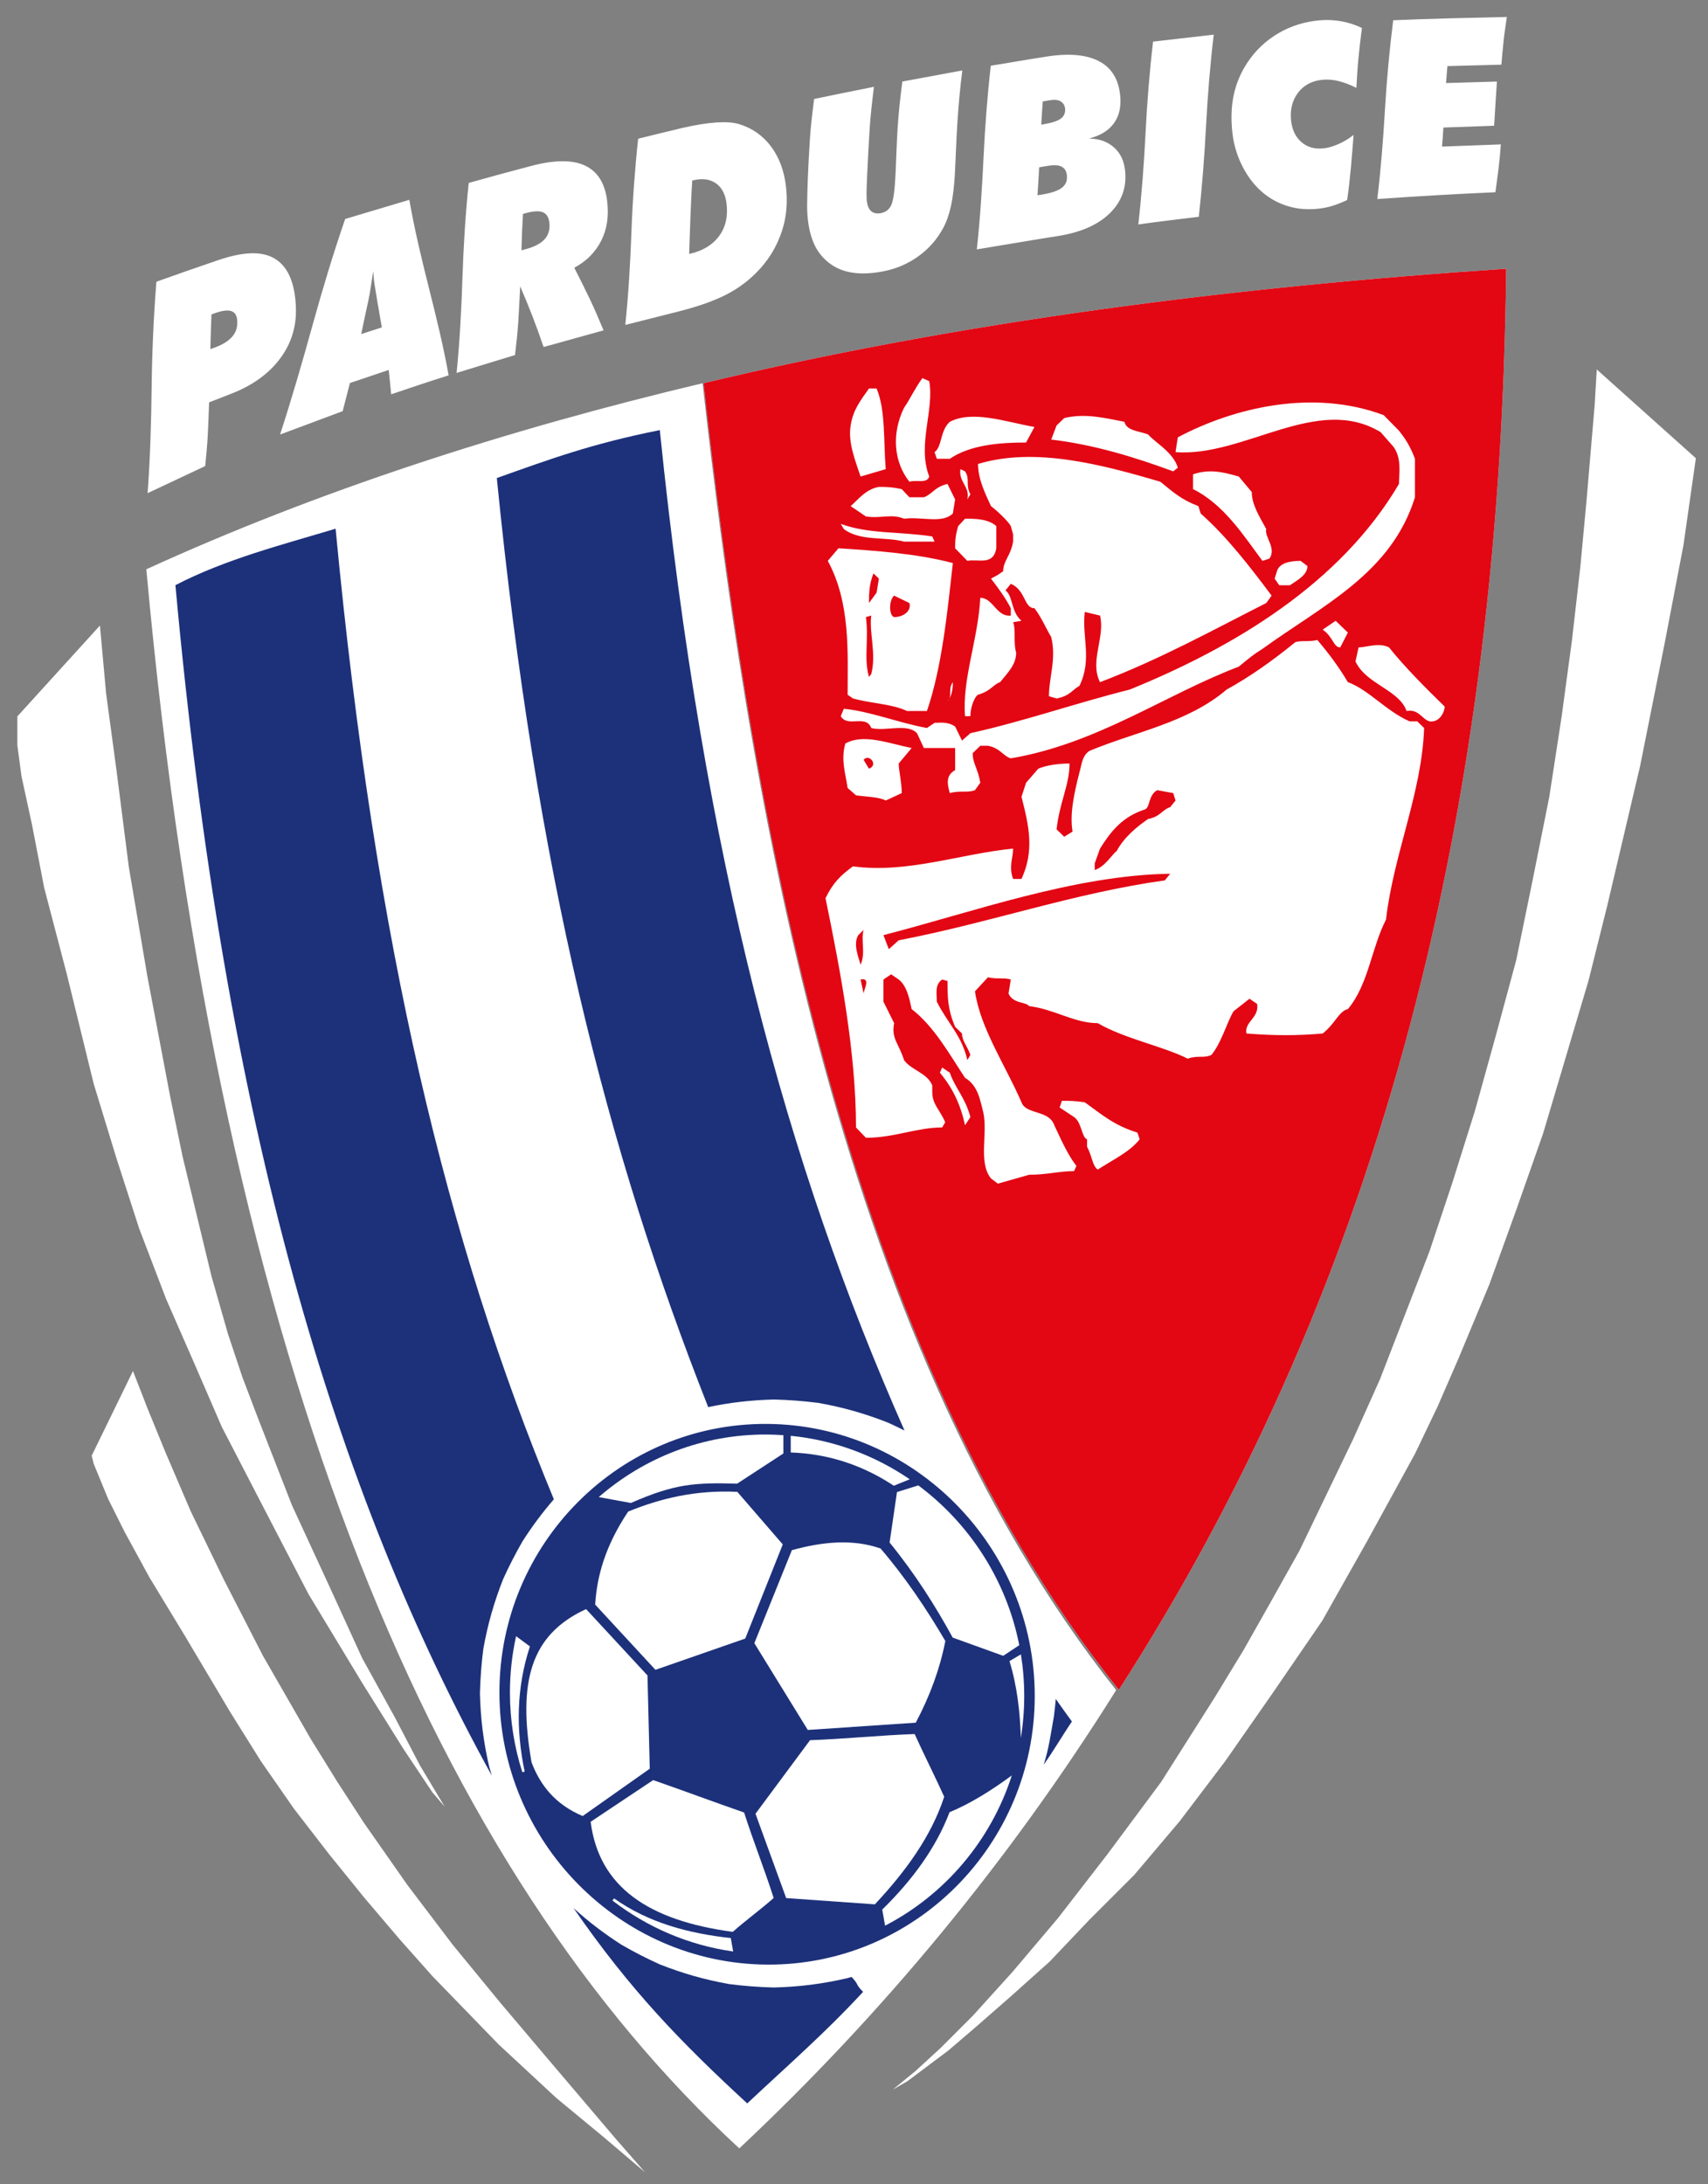 <svg xmlns="http://www.w3.org/2000/svg" xmlns:xlink="http://www.w3.org/1999/xlink" x="0px" y="0px" width="307px" height="392.5px" viewBox="0 0 307 392.5" xml:space="preserve"><rect x="0" y="0" width="307" height="392.5" fill="#808080" stroke="none"/><g id="M&#x159;&#xED;&#x17E;ka"></g><g id="Layer_1" display="none"></g><g id="Pracovn&#xED;_plocha" display="none"></g><g id="Vodic&#xED;_linky" display="none"></g><g id="Page_1">	<g id="Layer_1_1_">		<g>			<path fill-rule="evenodd" clip-rule="evenodd" fill="#FFFFFF" d="M200.623,303.715c-19.146,30.609-41.881,58.083-67.74,82.355    c-53.367-49.208-93.292-137.823-106.582-283.77c30.621-13.992,64.413-24.995,99.986-33.435    C133.973,137.906,149.578,239.551,200.623,303.715L200.623,303.715z"></path>			<path fill-rule="evenodd" clip-rule="evenodd" fill="#1D317A" d="M127.293,252.861c-18.131-45.903-30.941-95.946-37.995-166.956    c9.663-3.431,16.93-6.138,29.296-8.614c7.926,77.611,22.903,132.173,43.986,179.78c-0.963-0.484-1.938-0.951-2.941-1.407    c-4.178-1.651-8.101-2.764-12.521-3.557c-2.706-0.346-5.297-0.542-8.023-0.611C134.981,251.602,131.243,252.028,127.293,252.861    L127.293,252.861z"></path>			<g>				<path fill-rule="evenodd" clip-rule="evenodd" fill="#1D317A" d="M189.769,305.313c0.961,1.368,1.927,2.721,2.9,4.05     c-1.774,2.605-3.242,5.188-5.074,7.748c0.927-2.828,1.292-5.646,1.84-8.701C189.568,307.365,189.679,306.337,189.769,305.313     L189.769,305.313z"></path>				<g>					<path fill-rule="evenodd" clip-rule="evenodd" fill="#1D317A" d="M155.135,357.938c-6.818,7.385-13.442,13.12-20.826,20.052      c-11.827-10.905-20.996-20.306-31.214-35.096c2.716,2.462,5.474,4.564,8.626,6.588c2.253,1.298,4.46,2.431,6.83,3.505      c4.175,1.65,8.097,2.764,12.519,3.556c2.705,0.347,5.297,0.542,8.025,0.612c4.587-0.117,8.709-0.634,13.181-1.67      c0.263-0.076,0.525-0.152,0.786-0.229C154.531,356.816,153.639,356.442,155.135,357.938L155.135,357.938z"></path>					<path fill-rule="evenodd" clip-rule="evenodd" fill="#1D317A" d="M88.404,319.092C60.291,268.138,40.4,202.56,31.53,105.153      c9.092-4.709,19.329-7.292,28.791-10.147c7.153,75.418,20.039,128.059,39.232,174.421c-2.052,2.365-3.865,4.799-5.617,7.526      c-1.298,2.252-2.432,4.462-3.504,6.829c-1.651,4.177-2.763,8.1-3.557,12.52c-0.345,2.709-0.541,5.294-0.61,8.023      c0.116,4.588,0.634,8.709,1.669,13.182C88.086,318.042,88.243,318.569,88.404,319.092L88.404,319.092z"></path>				</g>			</g>			<path fill-rule="evenodd" clip-rule="evenodd" fill="#1D317A" d="M137.876,353.044c26.499,0.171,48.111-21.513,48.111-48.271    c0-26.758-21.612-48.722-48.111-48.893c-26.498-0.173-48.109,21.512-48.109,48.27    C89.768,330.908,111.379,352.873,137.876,353.044L137.876,353.044z"></path>			<g>				<path fill-rule="evenodd" clip-rule="evenodd" fill="#FFFFFF" d="M159.085,346.048c10.725-5.56,19.014-15.254,22.782-27     c-3.73,2.742-7.462,5.068-11.192,6.609c-2.426,6.38-6.647,12.149-12.099,17.502     C158.746,344.122,158.916,345.085,159.085,346.048L159.085,346.048z"></path>				<path fill-rule="evenodd" clip-rule="evenodd" fill="#FFFFFF" d="M183.488,312.296c0.397-2.452,0.608-4.97,0.608-7.535     c0-2.542-0.206-5.037-0.597-7.472c-0.684,0.405-1.367,0.811-2.051,1.216C182.849,303.106,183.343,307.702,183.488,312.296     L183.488,312.296z"></path>				<path fill-rule="evenodd" clip-rule="evenodd" fill="#FFFFFF" d="M183.207,295.645c-2.306-11.695-8.949-21.871-18.154-28.718     c-1.276,0.401-2.553,0.801-3.83,1.202c-0.44,3.021-0.882,6.043-1.323,9.065c4.632,5.7,8.224,11.394,11.343,17.087     c3.023,1.091,6.049,2.18,9.073,3.271C181.279,296.917,182.243,296.28,183.207,295.645L183.207,295.645z"></path>				<path fill-rule="evenodd" clip-rule="evenodd" fill="#FFFFFF" d="M163.518,265.831c-6.233-4.259-13.53-7.034-21.388-7.814     c0,0.997,0,1.996,0,2.994c6.68,0.232,12.855,2.226,18.526,5.979C161.61,266.604,162.563,266.217,163.518,265.831     L163.518,265.831z"></path>				<path fill-rule="evenodd" clip-rule="evenodd" fill="#FFFFFF" d="M140.807,257.904c-0.97-0.068-1.946-0.109-2.931-0.116     c-11.553-0.074-22.139,4.175-30.255,11.243c1.925,0.353,3.851,0.704,5.775,1.057c7.822-3.43,11.418-3.695,19.093-3.469     c2.772-1.809,5.545-3.618,8.318-5.428C140.807,260.095,140.807,259,140.807,257.904L140.807,257.904z"></path>				<path fill-rule="evenodd" clip-rule="evenodd" fill="#FFFFFF" d="M92.763,294.029c-0.722,3.261-1.106,6.651-1.106,10.134     c0,4.983,0.784,9.793,2.229,14.312c0.139-0.039,0.279-0.078,0.418-0.118c-1.575-7.508-1.512-15.006,0.946-22.489     C94.42,295.255,93.592,294.642,92.763,294.029L92.763,294.029z"></path>				<path fill-rule="evenodd" clip-rule="evenodd" fill="#FFFFFF" d="M110.083,341.529c6.209,4.778,13.629,8.023,21.697,9.157     c-0.142-0.803-0.283-1.607-0.426-2.411c-7.656-0.837-14.838-2.773-20.982-7.13C110.276,341.273,110.18,341.401,110.083,341.529     L110.083,341.529z"></path>			</g>			<g>				<path fill-rule="evenodd" clip-rule="evenodd" fill="#FFFFFF" d="M158.271,278.264c4.495,5.24,8.241,10.849,11.647,16.627     c-0.954,4.897-2.725,9.79-5.313,14.678c-6.47,0.436-12.94,0.869-19.412,1.305c-3.201-5.197-6.402-10.396-9.604-15.592     c2.248-5.57,4.495-11.141,6.743-16.712C147.883,277.038,153.264,276.527,158.271,278.264L158.271,278.264z"></path>				<path fill-rule="evenodd" clip-rule="evenodd" fill="#FFFFFF" d="M132.523,268.084c2.725,3.15,5.449,6.302,8.174,9.452     c-2.248,5.64-4.496,11.277-6.744,16.917c-5.38,1.873-10.761,3.745-16.142,5.616c-3.61-3.906-7.22-7.811-10.831-11.717     c0.306-5.106,1.805-10.546,5.926-16.717C118.73,269.254,125.065,267.729,132.523,268.084L132.523,268.084z"></path>				<path fill-rule="evenodd" clip-rule="evenodd" fill="#FFFFFF" d="M164.4,311.61c1.635,3.62,3.678,7.652,5.313,11.273     c-2.315,7.067-6.879,13.372-12.464,19.331c-5.313-0.375-10.626-0.75-15.939-1.125c-1.839-5.052-3.678-10.105-5.517-15.157     c3.269-4.406,6.539-8.813,9.807-13.217C152.004,312.484,157.998,311.842,164.4,311.61L164.4,311.61z"></path>				<path fill-rule="evenodd" clip-rule="evenodd" fill="#FFFFFF" d="M116.381,301.083c-3.678-3.976-7.356-7.949-11.034-11.923     c-10.07,4.601-12.296,13.209-9.809,27.521c1.584,4.2,4.342,7.623,9.195,9.664c4.019-2.836,8.037-5.67,12.056-8.505     C116.653,312.256,116.518,306.669,116.381,301.083L116.381,301.083z"></path>				<path fill-rule="evenodd" clip-rule="evenodd" fill="#FFFFFF" d="M133.75,325.716c-5.586-1.944-10.763-3.885-16.347-5.827     c-3.747,2.496-7.493,4.991-11.239,7.487c1.49,11.741,10.43,17.759,25.542,19.782c2.452-2.164,4.904-3.919,7.356-6.083     C137.428,335.956,135.385,330.835,133.75,325.716L133.75,325.716z"></path>			</g>			<polygon fill-rule="evenodd" clip-rule="evenodd" fill="#FFFFFF" points="16.479,261.587 23.901,246.371 23.901,246.371     26.498,253.052 29.838,261.215 34.291,271.605 40.229,283.852 47.28,297.582 55.815,312.427 60.639,320.219 65.463,327.641     65.463,327.641 73.256,338.774 81.42,349.536 89.956,359.927 98.12,369.574 110.737,384.419 115.932,390.355 115.932,390.355     108.51,384.048 99.975,376.996 89.584,367.348 77.709,355.102 71.772,348.422 65.463,341 59.155,333.207 52.846,325.043     46.908,316.508 41.342,307.602 41.342,307.602 33.178,293.871 26.87,283.48 22.417,275.317 19.447,269.379 16.851,263.071     16.479,261.587 16.479,261.587    "></polygon>			<path fill-rule="evenodd" clip-rule="evenodd" fill="#FFFFFF" d="M270.721,48.301c-1.041,102.443-24.774,185.65-69.616,255.351    c-51.371-64.06-66.967-165.885-74.645-234.787C172.852,57.776,221.266,51.587,270.721,48.301L270.721,48.301z"></path>			<polygon fill-rule="evenodd" clip-rule="evenodd" fill="#FFFFFF" points="3.12,128.734 17.963,112.407 17.963,112.407     19.077,124.653 20.932,138.384 23.159,155.825 26.498,175.493 30.581,197.016 32.807,207.777 35.405,218.539 38.002,229.301     40.971,239.691 40.971,239.691 43.569,247.485 46.537,255.277 52.475,270.493 59.155,284.965 65.092,297.954 71.029,308.716     75.482,317.251 79.936,324.673 79.936,324.673 77.709,322.074 72.514,314.282 65.092,302.406 55.443,286.449 50.62,277.173     45.424,267.152 39.857,256.392 35.034,245.258 29.838,233.384 25.014,220.766 20.932,208.148 16.851,194.79 16.851,194.79     12.026,175.122 7.943,159.536 5.717,148.031 3.862,139.496 3.12,133.93 3.12,130.961 3.12,128.734 3.12,128.734    "></polygon>			<polygon fill-rule="evenodd" clip-rule="evenodd" fill="#FFFFFF" points="160.463,375.512 160.463,375.512 164.545,372.172     168.998,368.09 174.936,362.152 181.986,354.359 190.15,344.711 199.057,333.207 208.705,320.219 218.354,305.004     223.549,296.469 228.373,287.934 233.568,278.656 238.393,268.637 243.217,258.617 248.041,247.855 252.494,236.352     256.947,224.848 261.029,212.602 265.111,199.613 268.822,186.254 272.533,172.523 275.502,158.051 278.471,143.207     278.471,143.207 280.698,128.734 282.554,115.004 284.038,102.016 285.15,90.141 286.636,72.699 287.007,66.391 304.818,82.348     304.818,82.348 302.593,97.934 299.252,115.375 294.8,137.641 288.862,162.875 285.521,176.234 281.44,189.965 277.358,203.695     272.533,217.426 267.709,230.785 262.143,244.145 262.143,244.145 258.432,252.68 254.35,261.215 245.814,276.801     237.65,291.273 228.744,304.262 220.209,316.508 212.045,327.27 203.881,336.918 195.717,345.082 188.666,352.504     181.615,358.813 175.678,364.008 170.482,368.461 163.061,374.027 160.463,375.512 160.463,375.512    "></polygon>			<path fill-rule="evenodd" clip-rule="evenodd" fill="#E30613" d="M270.721,48.301c-1.041,102.443-24.774,185.65-69.616,255.351    c-51.371-64.06-66.967-165.885-74.645-234.787C172.852,57.776,221.266,51.587,270.721,48.301L270.721,48.301z M168.389,82.446    l-0.411-1.197c1.371-0.931,0.96-3.854,2.742-5.449c4.111-2.127,10.006,0,15.214,0.931l-1.508,2.79    c-4.66,0-10.006,0.399-13.706,2.926H168.389L168.389,82.446z M210.88,84.705c-6.854-2.525-14.117-4.785-21.931-5.716l0.959-2.525    l1.371-1.329c3.701-0.931,7.401,0,10.828,0.665c0.411,1.595,2.33,1.595,4.249,2.259c1.233,1.462,4.523,3.19,5.346,5.982    L210.88,84.705L210.88,84.705z M154.682,85.636c-0.822-2.525-2.329-6.115-1.781-9.172c0.411-2.791,1.781-4.519,3.289-6.646h1.371    c1.645,3.855,1.233,9.703,1.645,14.488L154.682,85.636L154.682,85.636z M163.454,86.565c-2.741-3.455-3.289-8.507-0.959-13.292    c0.959-1.328,1.919-3.456,3.29-5.315l1.233,0.531c0.959,5.184-2.193,11.431,0,17.146    C166.606,86.965,164.825,86.167,163.454,86.565L163.454,86.565z M173.872,89.755c0.548-2.259-1.646-3.189-1.234-5.449    l0.823,0.399c0.959,1.462,0,2.26,0.959,4.121L173.872,89.755L173.872,89.755z M162.495,93.211c-2.33-0.931-3.976,0-6.854-0.397    l-2.741-1.861c1.37-1.197,2.741-3.057,5.071-3.456c1.233,0,2.193,0,4.112,0.399l1.37,1.462h2.604    c1.508-0.531,1.919-1.861,4.249-2.393l1.371,2.79l-0.411,2.525C169.349,94.142,165.785,92.813,162.495,93.211L162.495,93.211z     M162.495,97.332c-3.29-0.931-7.813,0-10.828-2.26l-0.549-0.931c5.071,1.861,10.418,1.329,16.448,2.26l0.411,0.931    C166.606,97.332,164.414,97.332,162.495,97.332L162.495,97.332z M226.917,100.787c-3.29-4.386-6.854-10.102-12.474-12.892v-2.659    c2.742-0.931,5.072-0.531,8.225,0.399l2.33,2.791c0,2.259,1.371,4.387,2.604,6.646c-0.412,1.329,1.919,3.457,0.548,5.316    L226.917,100.787L226.917,100.787z M173.872,100.787l-2.193-2.258c0-1.197,0-2.128,0.548-3.989l1.234-1.329    c1.782,0,4.111,0,5.619,1.329c0,1.463,0,2.128,0,3.989C178.532,101.718,175.79,100.389,173.872,100.787L173.872,100.787z     M229.933,105.174l-0.822-1.195l0.411-1.33c0.411-1.462,2.33-1.861,4.249-1.861l1.233,0.931c0,1.595-1.782,2.525-3.152,3.456    H229.933L229.933,105.174z M156.189,108.364c0-1.329,0-3.457,0.823-5.316l0.959,0.931l-0.411,2.525L156.189,108.364    L156.189,108.364z M160.713,110.89c-0.959-0.267-0.959-3.057,0-3.854l2.741,1.329C163.865,109.694,162.495,110.89,160.713,110.89    L160.713,110.89z M240.897,116.339c-1.233,0-1.233-1.861-3.152-3.19l2.33-1.595l2.193,2.126L240.897,116.339L240.897,116.339z     M156.189,121.655c-0.959-3.455,0-6.646-0.548-10.766l0.96-0.267c-0.412,3.057,0.959,6.913,0,10.501L156.189,121.655    L156.189,121.655z M170.308,126.042c0.96-0.931,0-2.126,0.96-3.456C171.268,123.25,171.268,124.847,170.308,126.042    L170.308,126.042z M163.043,127.771c-2.878-1.329-6.441-1.329-9.731-2.261l-0.959-0.663c0-7.577,0.548-16.482-3.564-24.06    l1.919-2.258c6.306,0.397,14.118,0.931,20.561,2.657c-0.96,8.508-1.919,18.608-4.661,26.584    C165.785,127.771,164.414,127.771,163.043,127.771L163.043,127.771z M173.461,128.699c-0.549-6.645,2.329-13.689,2.741-21.266    c2.33,0,2.878,3.456,5.482,3.189v-1.328c-0.959-1.861-2.33-3.723-3.563-5.316l1.233-0.666l0.959-0.664    c0-1.861,1.371-2.791,1.782-5.316v-1.329l-0.411-1.463c-0.411-0.798-2.33-2.657-3.563-3.588c-0.96-2.126-2.331-4.785-2.331-7.577    c10.144-3.057,21.932,0,32.76,3.19c2.33,1.861,3.701,3.189,6.854,4.387l0.411,1.328c4.66,4.121,8.772,9.438,12.747,14.755    l-0.959,1.329c-9.458,4.784-19.053,10.103-29.881,14.222c-1.92-3.722,0.959-8.108,0-11.963l-2.741-0.664    c-0.549,4.519,1.371,8.508-0.96,13.291c-1.233,0.666-1.782,1.861-4.112,2.26l-1.37-0.398c0-3.456,1.37-6.645,0.411-10.634    c-0.823-1.329-1.781-3.588-3.016-5.183c-1.919,0-1.508-3.19-4.249-4.388l-0.959,1.197c1.37,0.931,0.959,3.854,2.878,5.449    l-1.508,0.267c0.549,1.328,0,3.588,0.549,5.449c0,2.126-1.371,3.456-2.879,5.316c-1.233,0.399-1.645,1.595-3.976,2.261    c-0.547,0.265-1.37,2.126-1.37,3.853H173.461L173.461,128.699z M256.936,129.63c-1.371-0.397-1.92-2.259-4.113-1.859    c-1.37-3.854-7.265-4.785-9.184-8.906l0.549-2.525c1.37,0,3.7-0.931,5.482,0c2.741,3.456,6.854,7.577,10.007,10.634    C259.677,127.771,258.854,129.896,256.936,129.63L256.936,129.63z M156.189,138.138l-0.959-1.595    C156.189,135.346,157.972,137.472,156.189,138.138L156.189,138.138z M170.72,142.523c-0.412-1.462-0.822-3.19,0.959-4.119    c0-1.197,0-2.128,0-3.987c-1.781,0-3.29,0-5.62,0l-1.233-2.659c-1.782-1.861-5.62-0.267-8.224-0.931    c-0.96-2.525-4.249,0-5.483-2.128l0.549-1.328c4.522,0.399,9.869,2.525,14.939,3.456l1.371-0.931c0.96,0,2.33-0.267,3.701,0.666    l1.233,2.523l1.508-1.328c9.595-2.128,18.642-5.316,28.647-7.842c18.641-7.577,37.83-19.009,48.385-36.951    c0-1.729,0.548-4.519-0.96-6.646l-2.329-2.657c-11.377-6.913-24.536,4.519-36.872,3.588l0.411-2.657    c10.006-5.318,24.262-8.774,37.009-3.989l2.741,2.792c0.959,1.197,1.919,2.525,2.878,5.052c0,2.259,0,4.119,0,6.911    c-4.248,13.69-16.585,19.406-27.413,27.248c-1.508,0.931-2.33,1.595-4.249,3.189c-13.296,5.052-25.357,13.822-40.983,16.481    c-1.371-0.398-1.919-1.859-4.112-2.26h-1.37l-1.371,1.329c0,1.861,0.959,2.792,1.371,5.317l-0.959,1.329    C173.872,142.523,172.638,141.992,170.72,142.523L170.72,142.523z M159.205,143.854c-1.233-0.666-3.563-0.666-5.346-0.931    l-1.507-1.329c-0.411-2.792-1.234-5.051-0.411-7.977c3.289-1.859,7.813,0,11.924,0.8l-2.329,2.79    c0,1.197,0.548,3.456,0.548,5.316L159.205,143.854L159.205,143.854z M196.763,156.347v-1.195l0.959-2.658    c1.919-3.058,3.975-5.716,8.087-7.045c0.959-0.399,0.548-2.525,2.193-3.456l2.878,0.531l0.411,1.33l-0.959,1.195    c-1.371,0.399-1.782,1.729-3.976,2.126c-1.919,1.33-4.249,3.19-5.62,5.716C199.641,153.821,198.681,155.683,196.763,156.347    L196.763,156.347z M159.754,170.569l-0.96-2.526c16.037-4.119,34.268-10.766,51.538-11.031l-0.96,1.196    c-16.311,2.26-31.251,7.576-47.836,10.766L159.754,170.569L159.754,170.569z M154.682,173.361    c-0.411-1.464-1.37-3.723-0.411-5.318l0.96-0.929C154.682,168.974,155.642,171.233,154.682,173.361L154.682,173.361z     M155.23,178.544l-0.549-2.525C156.602,175.62,155.23,177.88,155.23,178.544L155.23,178.544z M173.872,190.507    c-0.96-4.386-3.564-6.646-5.483-10.501c0-1.462-0.411-3.057,0.96-3.987l0.959,0.266c0,2.791,0,5.052,1.371,8.242l1.233,1.195    c0,1.33,0.96,2.259,1.508,3.855L173.872,190.507L173.872,190.507z M173.461,202.202c-0.823-3.721-2.193-6.645-4.523-9.437    l0.411-0.929l1.371,0.929c0.959,2.792,2.741,4.387,3.7,7.976L173.461,202.202L173.461,202.202z M197.311,210.178    c-0.959-0.664-0.959-2.258-1.919-4.119v-1.33c-0.96-0.265-0.96-3.057-2.33-3.987l-2.604-1.729l0.411-1.195    c1.37,0,2.193,0,4.112,0.265c3.152,2.261,5.209,4.12,9.457,5.451l0.412,1.195C203.067,206.989,200.189,208.317,197.311,210.178    L197.311,210.178z M179.354,212.703l-1.233-0.931c-2.331-2.924-0.549-7.974-1.371-11.829c-0.548-2.126-0.96-4.918-3.289-6.247    c-2.741-4.119-5.483-9.17-9.596-12.36c-0.411-1.861-0.822-4.121-2.329-5.317l-1.371-0.93l-1.371,0.93c0,1.196,0,2.126,0,3.987    l1.919,3.855c-0.548,2.791,0.823,3.588,1.782,6.646c1.37,1.861,4.111,2.259,5.071,4.519v1.196c0,2.26,1.371,3.19,2.331,5.45    l-0.549,0.931c-4.523,0-8.636,1.861-13.707,1.861l-1.782-1.861c0-13.292-2.741-27.913-5.482-41.204    c1.371-2.792,2.741-4.121,4.935-5.716c9.731,1.329,19.326-2.259,28.784-3.189c0,1.728-0.822,3.189,0,5.449h1.508    c2.33-5.052,1.371-9.438,0-14.755l0.822-2.524l2.193-2.525c1.507-0.666,3.838-0.931,5.619-0.931c0,3.854-1.781,6.911-2.33,11.829    l1.371,1.329l1.508-0.93c-0.549-3.058,0.274-6.912,1.233-10.634c0.411-1.33,0.411-2.924,1.781-3.854    c8.225-3.456,17.683-5.051,24.673-11.031c4.112-2.261,8.087-5.052,12.336-8.508c1.234-0.398,2.193,0,3.976-0.398    c1.919,2.26,3.838,4.785,5.482,7.576c3.701,1.33,6.854,5.185,11.103,7.044h1.371l1.232,1.197    c-0.41,11.696-5.482,22.597-6.853,34.426c-2.604,5.05-3.152,11.696-6.854,16.083c-1.645,0.398-2.193,2.525-4.523,4.386    c-4.523,0.399-8.635,0.399-13.707,0c-0.411-2.126,2.331-2.791,1.92-5.316l-1.371-0.931l-2.879,2.26    c-1.233,2.127-2.192,5.715-3.975,7.843c-1.508,0.663-2.33,0-4.249,0.663c-4.523-2.26-11.377-3.588-16.174-6.379    c-4.249,0-7.813-2.525-12.336-3.058c-0.549-0.798-2.879-0.398-3.701-2.26l0.411-2.525c-1.371-0.398-2.33,0-4.112-0.398    l-2.329,2.524c0.959,6.646,5.482,13.293,8.36,19.938c0.822,2.261,4.935,1.33,5.894,4.12c1.782,3.856,2.741,5.718,3.976,7.312    l-0.411,0.932c-2.604,0-4.936,0.663-8.087,0.663L179.354,212.703L179.354,212.703z"></path>			<path fill-rule="evenodd" clip-rule="evenodd" fill="#FFFFFF" d="M37.809,62.737c0.251-0.088,0.503-0.18,0.778-0.279    c1.53-0.556,2.604-1.269,3.258-2.086c0.649-0.813,0.905-1.809,0.777-2.934c-0.098-0.865-0.478-1.376-1.128-1.555    c-0.678-0.188-1.656-0.048-3.007,0.445c-0.178,0.064-0.326,0.122-0.477,0.175C37.935,58.581,37.859,60.677,37.809,62.737    L37.809,62.737z M26.531,88.622c0.476-6.451,0.652-12.808,0.727-19.11c0.076-6.286,0.351-12.572,0.852-18.883    c3.735-1.337,7.446-2.64,11.203-3.912c4.262-1.442,7.464-1.588,9.699-0.443c2.251,1.15,3.596,3.527,4.035,7.167    c0.237,1.964,0.199,3.803-0.175,5.507c-0.378,1.727-1.053,3.32-2.03,4.784c-2.004,3.004-5.036,5.359-9.147,6.968    c-1.401,0.548-2.757,1.073-4.11,1.605c-0.076,1.887-0.126,3.782-0.227,5.675c-0.1,1.913-0.275,3.832-0.476,5.771    C33.423,85.392,29.965,87.016,26.531,88.622L26.531,88.622z M64.927,60.031c1.203-0.393,2.456-0.804,3.709-1.196    c-0.226-1.161-0.407-2.308-0.602-3.483c-0.03-0.178-0.096-0.456-0.151-0.812c-0.221-1.45-0.44-2.611-0.576-3.51    c-0.089-0.596-0.125-1.048-0.15-1.38c-0.024-0.322-0.05-0.637-0.076-0.926c-0.125,0.943-0.288,1.885-0.425,2.776    c-0.139,0.897-0.262,1.692-0.427,2.419C65.768,55.96,65.353,57.987,64.927,60.031L64.927,60.031z M50.34,78.085    c2.155-6.609,4.032-13.132,5.814-19.564c1.776-6.408,3.684-12.789,5.89-19.17c3.834-1.136,7.669-2.297,11.528-3.441    c0.928,5.31,2.194,10.56,3.509,15.785c1.316,5.23,2.607,10.467,3.559,15.757c-3.458,1.082-6.892,2.243-10.326,3.404    c-0.15-1.457-0.275-2.907-0.45-4.373c-2.306,0.786-4.637,1.554-6.967,2.349c-0.426,1.685-0.877,3.368-1.304,5.055    C57.833,75.282,54.075,76.696,50.34,78.085L50.34,78.085z M82.069,67.015c0.577-5.754,0.865-11.428,1.053-17.084    c0.188-5.658,0.527-11.332,1.128-17.06c3.734-1.046,7.494-2.076,11.228-3.054c4.235-1.109,7.449-1.128,9.724-0.036    c2.286,1.099,3.568,3.241,3.935,6.39c0.31,2.665-0.023,5.021-1.078,7.099c-1.051,2.069-2.682,3.702-4.837,4.845    c0.952,1.868,1.889,3.721,2.782,5.604c0.887,1.87,1.705,3.763,2.481,5.648c-3.609,0.996-7.193,1.999-10.777,2.995    c-0.626-1.834-1.277-3.65-1.98-5.475c-0.701-1.816-1.453-3.623-2.23-5.43c-0.1,2.051-0.201,4.104-0.325,6.137    c-0.126,2.062-0.352,4.121-0.602,6.207C89.062,64.876,85.578,65.94,82.069,67.015L82.069,67.015z M93.723,44.979    c0.251-0.069,0.502-0.137,0.778-0.208c1.604-0.426,2.743-1.038,3.433-1.825c0.664-0.758,0.957-1.773,0.803-2.985    c-0.121-0.944-0.5-1.541-1.153-1.816c-0.65-0.273-1.628-0.22-2.957,0.122c-0.224,0.059-0.426,0.104-0.627,0.167    C93.874,40.634,93.773,42.807,93.723,44.979L93.723,44.979z M123.874,45.626c0.025,0,0.076-0.012,0.101-0.017    c2.381-0.536,4.137-1.623,5.313-3.24c1.155-1.586,1.578-3.522,1.304-5.787c-0.202-1.664-0.84-2.89-1.905-3.632    c-1.09-0.759-2.406-0.942-4.06-0.559c-0.075,0.019-0.15,0.036-0.201,0.044c-0.15,2.209-0.238,4.408-0.326,6.608    C124.012,41.243,123.949,43.435,123.874,45.626L123.874,45.626z M112.395,58.39c0.576-5.622,0.902-11.201,1.103-16.728    c0.201-5.543,0.602-11.111,1.203-16.734c2.631-0.638,5.258-1.314,7.919-1.93c2.476-0.572,4.537-0.89,6.19-0.994    c1.629-0.104,3.01-0.018,4.06,0.306c2.384,0.733,4.25,2.077,5.689,3.979c1.444,1.911,2.369,4.297,2.707,7.167    c0.313,2.665,0.153,5.31-0.652,7.849c-0.824,2.603-2.132,4.905-3.935,6.914c-1.73,1.928-3.757,3.497-6.09,4.697    c-2.404,1.235-5.413,2.255-8.972,3.143C118.536,56.829,115.427,57.621,112.395,58.39L112.395,58.39z M146.33,17.787    c3.559-0.733,7.168-1.485,10.752-2.184c-0.326,2.698-0.651,5.396-0.802,8.076c-0.149,2.654-0.317,5.309-0.427,7.987    c-0.065,1.606-0.112,2.697-0.101,3.23c0.014,0.541,0.014,0.959,0.051,1.239c0.112,0.836,0.365,1.453,0.776,1.808    c0.44,0.378,1.027,0.493,1.705,0.367c0.9-0.17,1.534-0.656,1.904-1.434c0.382-0.802,0.635-2.652,0.777-5.577    c0.133-2.75,0.201-5.521,0.376-8.275c0.176-2.779,0.476-5.562,0.852-8.373c3.584-0.673,7.167-1.335,10.777-1.99    c-0.401,3.108-0.677,6.181-0.878,9.236c-0.199,3.047-0.296,6.095-0.45,9.149c-0.122,2.393-0.367,4.367-0.702,5.918    c-0.341,1.574-0.809,2.896-1.403,3.998c-1.109,2.057-2.595,3.754-4.512,5.125c-1.867,1.335-3.939,2.219-6.215,2.663    c-3.99,0.777-7.138,0.384-9.449-1.249c-1.172-0.827-2.135-1.889-2.807-3.194c-0.68-1.321-1.116-2.889-1.328-4.697    c-0.089-0.748-0.163-1.686-0.15-2.819c0.012-1.136,0.044-2.742,0.125-4.802c0.094-2.356,0.228-4.715,0.376-7.054    C145.729,22.562,146.029,20.179,146.33,17.787L146.33,17.787z M187.157,22.404c0.175-0.034,0.35-0.066,0.525-0.095    c1.353-0.225,2.371-0.539,2.983-0.987c0.566-0.415,0.862-1.04,0.776-1.807c-0.064-0.577-0.347-1.021-0.776-1.283    c-0.472-0.287-1.103-0.354-1.855-0.235c-0.476,0.073-0.927,0.147-1.379,0.227C187.332,19.602,187.231,21.008,187.157,22.404    L187.157,22.404z M186.479,35.089c0.251-0.043,0.503-0.077,0.777-0.122c1.78-0.287,2.966-0.719,3.609-1.222    c0.686-0.536,1-1.25,0.901-2.227c-0.076-0.762-0.399-1.287-0.952-1.57c-0.549-0.283-1.354-0.328-2.38-0.158    c-0.553,0.092-1.104,0.184-1.654,0.271C186.705,31.746,186.58,33.413,186.479,35.089L186.479,35.089z M175.577,44.814    c0.603-5.535,0.941-11.026,1.204-16.481c0.264-5.475,0.676-10.966,1.303-16.518c3.383-0.551,6.785-1.152,10.15-1.667    c4.104-0.628,7.221-0.285,9.424,0.917c2.183,1.189,3.403,3.23,3.684,6.094c0.195,1.99-0.158,3.633-1.103,4.958    c-0.936,1.312-2.406,2.243-4.486,2.775c1.855,0.035,3.308,0.568,4.461,1.58c1.153,1.014,1.815,2.4,2.005,4.13    c0.336,3.063-0.602,5.647-2.781,7.76c-2.181,2.113-5.319,3.43-9.273,4.052C185.297,43.179,180.44,44.021,175.577,44.814    L175.577,44.814z M204.601,40.336c0.627-5.525,1.028-11,1.303-16.438c0.276-5.446,0.702-10.912,1.354-16.421    c3.609-0.411,7.243-0.838,10.902-1.249c-0.651,5.483-1.091,10.93-1.379,16.361c-0.287,5.421-0.702,10.867-1.303,16.367    C211.843,39.394,208.209,39.821,204.601,40.336L204.601,40.336z M243.296,24.247c-0.149,1.938-0.302,3.888-0.476,5.814    c-0.177,1.966-0.4,3.911-0.677,5.884c-0.901,0.427-1.803,0.791-2.707,1.065c-0.875,0.266-1.755,0.427-2.656,0.515    c-1.854,0.181-3.583,0.031-5.213-0.455c-1.652-0.491-3.138-1.269-4.486-2.374c-1.482-1.216-2.709-2.788-3.684-4.653    c-0.979-1.871-1.626-3.919-1.88-6.137c-0.272-2.374-0.223-4.653,0.226-6.792c0.453-2.166,1.32-4.16,2.53-5.963    c1.472-2.188,3.338-3.913,5.564-5.211c2.208-1.286,4.712-2.062,7.343-2.287c1.429-0.123,2.759-0.044,4.011,0.191    c1.255,0.235,2.456,0.628,3.608,1.188c-0.25,1.808-0.45,3.603-0.626,5.403c-0.175,1.788-0.276,3.58-0.376,5.36    c-1.103-0.559-2.155-0.968-3.158-1.213c-1.026-0.253-1.955-0.335-2.932-0.245c-1.854,0.172-3.351,0.949-4.387,2.313    c-1.045,1.377-1.472,3.064-1.253,5.055c0.182,1.658,0.822,2.94,1.854,3.833c1.047,0.905,2.331,1.285,3.936,1.127    c0.852-0.085,1.773-0.347,2.731-0.778C241.536,25.464,242.444,24.928,243.296,24.247L243.296,24.247z M247.558,35.771    c0.651-5.404,1.064-10.758,1.378-16.081c0.313-5.318,0.802-10.668,1.479-16.046c6.792-0.296,13.608-0.444,20.426-0.594    c-0.201,1.441-0.439,2.881-0.577,4.296c-0.138,1.422-0.301,2.854-0.4,4.277c-3.233,0.079-6.492,0.166-9.699,0.254    c-0.101,1.021-0.176,2.034-0.251,3.047c3.058-0.088,6.065-0.184,9.148-0.271c-0.177,2.654-0.351,5.299-0.502,7.944    c-3.032,0.114-6.064,0.219-9.122,0.323c-0.051,1.135-0.151,2.278-0.251,3.423c3.509-0.131,7.043-0.272,10.576-0.395    c-0.101,1.414-0.225,2.83-0.401,4.278c-0.173,1.423-0.376,2.863-0.576,4.322C261.718,34.854,254.65,35.265,247.558,35.771    L247.558,35.771z"></path>		</g>	</g></g></svg>